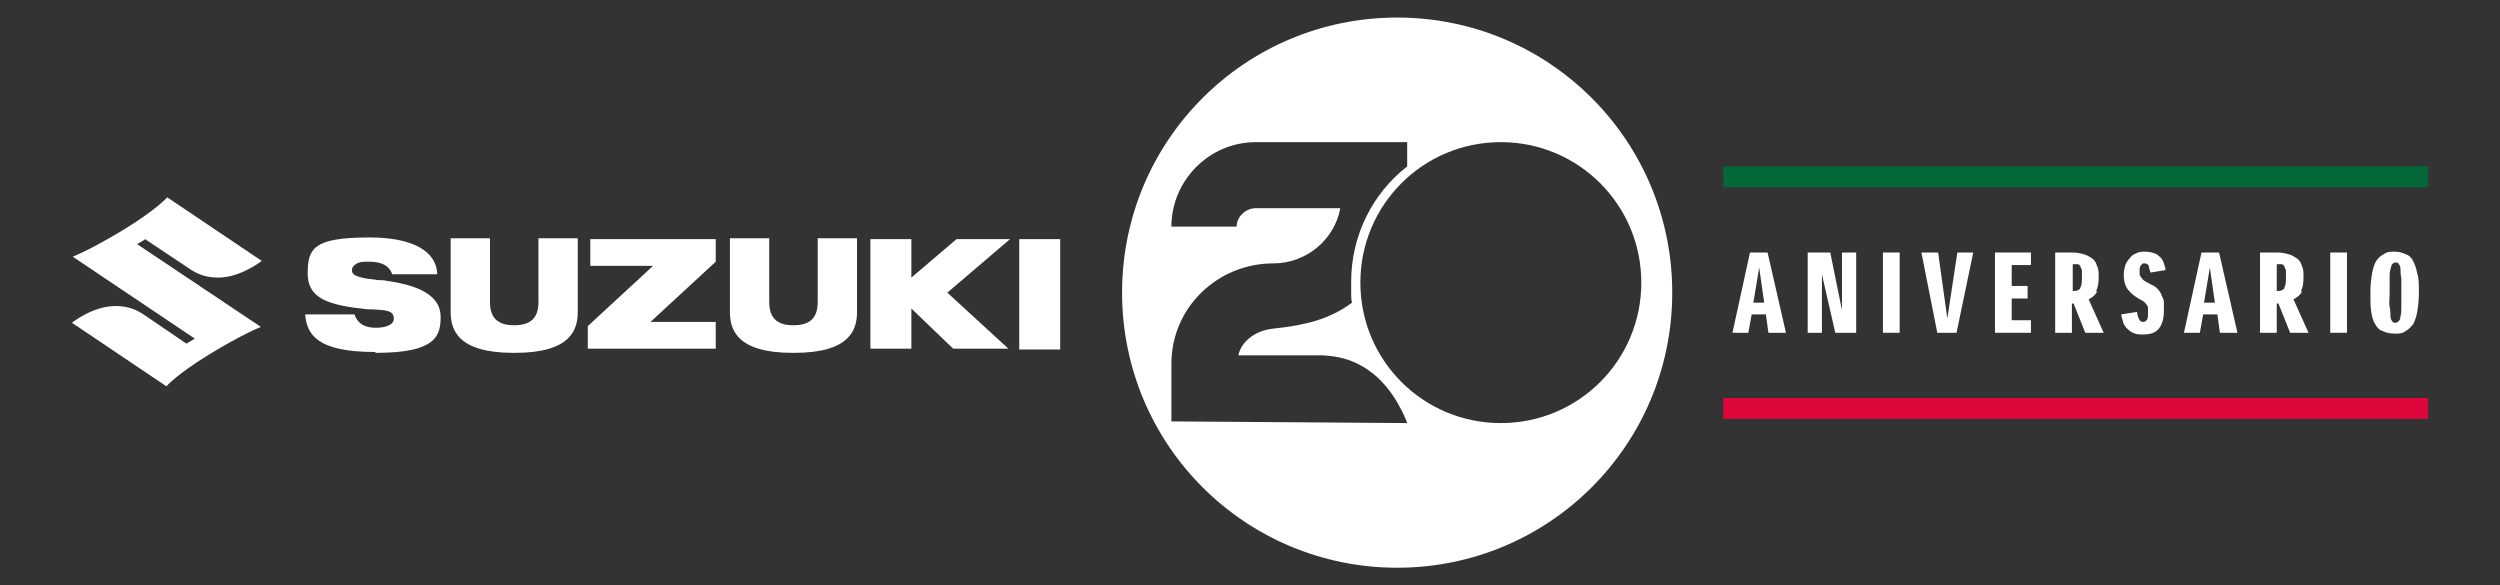 <?xml version="1.0" encoding="UTF-8"?>
<svg id="Capa_1" xmlns="http://www.w3.org/2000/svg" version="1.1" viewBox="0 0 299 70">
  <rect x="0" y="0" width="299" height="70" fill="#333333" stroke="none"/>
  <!-- Generator: Adobe Illustrator 29.6.1, SVG Export Plug-In . SVG Version: 2.1.1 Build 9)  -->
  <defs>
    <style>
      .st0 {
        fill: #fff;
      }

      .st1 {
        fill: #dd073b;
      }

      .st2 {
        fill: #036838;
      }
    </style>
  </defs>
  <path class="st0" d="M167.1,2.1c-18.2,0-32.9,14.7-32.9,32.9s14.7,32.9,32.9,32.9,32.9-14.7,32.9-32.9S185.3,2.1,167.1,2.1ZM140.1,50.4v-6.9c0-6.7,5.5-12,12.2-12,3.9,0,7.3-2.8,8-6.6h-10.1c-1.2,0-2.3,1-2.3,2.2h-7.8c0-5.5,4.5-10.1,10.1-10.1h18.1v2.9c-4.1,3.2-6.7,8.2-6.7,13.8s0,.6,0,.9h0c0,.3,0,.4,0,.5,0,.4,0,.7.1,1.1-2.7,2-5.6,2.7-9.4,3.1-2,.2-3.8,1.4-4.2,3.2h10.1c1.7.1,3.5.4,5.5,1.8,3.2,2.2,4.6,6.3,4.6,6.3l-28.2-.2ZM179.5,50.6c-9.3,0-16.8-7.5-16.8-16.8s7.5-16.8,16.8-16.8,16.8,7.5,16.8,16.8-7.5,16.8-16.8,16.8Z"/>
  <g>
    <g>
      <path class="st0" d="M209.3,30.2l-2.1,9.6h1.9l.4-2.2h1.7l.3,2.2h2.1l-2.2-9.6h-2.2ZM209.7,36.2l.7-4.2.6,4.2h-1.3Z"/>
      <polygon class="st0" points="220.3 37.1 218.9 30.2 216.2 30.2 216.2 39.8 217.9 39.8 217.9 32.8 219.5 39.8 222 39.8 222 30.2 220.3 30.2 220.3 37.1"/>
      <rect class="st0" x="225.2" y="30.2" width="2" height="9.6"/>
      <polygon class="st0" points="232.9 38.1 231.8 30.2 229.8 30.2 231.7 39.8 234 39.8 236 30.2 234.1 30.2 232.9 38.1"/>
      <polygon class="st0" points="238.6 39.8 242.9 39.8 242.9 38.3 240.6 38.3 240.6 35.7 242.5 35.7 242.5 34.2 240.6 34.2 240.6 31.7 242.9 31.7 242.9 30.2 238.6 30.2 238.6 39.8"/>
      <path class="st0" d="M250.7,34.8c.2-.4.3-.9.3-1.6s0-1-.2-1.4c-.1-.4-.3-.7-.6-.9-.3-.2-.6-.4-1-.5-.4-.1-.8-.2-1.3-.2h-2.1v9.6h2v-3.5h.2l1.4,3.5h2.2l-1.8-4c.4-.2.8-.5,1-.9ZM248.8,34.5c-.2.2-.4.3-.7.3h-.2v-3.2h.1c.2,0,.3,0,.5,0,.1,0,.2.1.3.2,0,.1.1.3.2.5,0,.2,0,.5,0,.8,0,.6,0,1-.2,1.3Z"/>
      <path class="st0" d="M258.5,35.2c-.1-.2-.3-.5-.5-.7-.2-.2-.5-.4-.8-.5-.3-.2-.6-.3-.7-.4-.2-.1-.3-.3-.4-.4-.1-.1-.2-.3-.2-.4,0-.1,0-.3,0-.4,0-.3,0-.6.2-.7.1-.2.2-.2.4-.2s.4.1.5.3c0,.2.1.5.2.8l1.8-.3c0-.2-.1-.5-.2-.8-.1-.3-.2-.5-.4-.7s-.4-.4-.7-.5c-.3-.1-.7-.2-1.1-.2s-.8,0-1.1.2c-.3.1-.6.3-.8.6-.2.2-.4.5-.5.8-.1.3-.2.7-.2,1.1,0,.7.1,1.2.4,1.7.3.4.7.8,1.2,1.1.3.2.5.3.7.4s.3.3.4.4c.1.1.2.3.2.4,0,.2,0,.4,0,.6,0,.5,0,.8-.2.9-.1.2-.3.2-.4.2-.2,0-.4-.1-.5-.4-.1-.2-.2-.5-.2-.8l-1.9.3c0,.2.1.5.2.8,0,.3.2.5.4.8.2.2.4.4.8.6s.7.2,1.2.2c.9,0,1.5-.2,1.9-.7.4-.5.6-1.2.6-2.1s0-.8,0-1.1c0-.3-.2-.6-.3-.8Z"/>
      <path class="st0" d="M263.3,30.2l-2.1,9.6h1.9l.4-2.2h1.7l.3,2.2h2.1l-2.2-9.6h-2.2ZM263.6,36.2l.7-4.2.6,4.2h-1.3Z"/>
      <path class="st0" d="M275.2,34.8c.2-.4.3-.9.3-1.6s0-1-.2-1.4c-.1-.4-.3-.7-.6-.9-.3-.2-.6-.4-1-.5-.4-.1-.8-.2-1.3-.2h-2.1v9.6h2v-3.5h.2l1.4,3.5h2.2l-1.8-4c.4-.2.8-.5,1-.9ZM273.2,34.5c-.2.2-.4.3-.7.3h-.2v-3.2h.1c.2,0,.3,0,.5,0,.1,0,.2.1.3.2,0,.1.1.3.2.5,0,.2,0,.5,0,.8,0,.6,0,1-.2,1.3Z"/>
      <rect class="st0" x="278.7" y="30.2" width="2" height="9.6"/>
      <path class="st0" d="M289.1,32.7c-.1-.6-.3-1.1-.5-1.5-.2-.4-.5-.7-.9-.8-.4-.2-.8-.3-1.3-.3s-.9,0-1.3.3c-.4.2-.7.5-.9.8s-.4.9-.5,1.5c-.1.6-.2,1.4-.2,2.3s0,1.7.1,2.3.2,1.1.5,1.5c.2.4.5.7.9.8.4.2.8.3,1.4.3s.9,0,1.3-.3c.4-.2.6-.5.9-.8.2-.4.4-.9.5-1.5s.2-1.4.2-2.3,0-1.7-.2-2.3ZM287.2,36.7c0,.5,0,.8-.1,1.1,0,.3-.1.5-.2.6-.1.1-.2.2-.4.2s-.3,0-.4-.2c-.1-.1-.2-.3-.2-.6s0-.6-.1-1.1,0-1,0-1.7,0-1.2,0-1.7c0-.5,0-.8.1-1.1s.1-.5.2-.6.2-.2.4-.2.3,0,.4.2c.1.1.2.3.2.6,0,.3,0,.6.1,1.1,0,.5,0,1,0,1.7s0,1.2,0,1.7Z"/>
    </g>
    <rect class="st1" x="206.1" y="47.6" width="84.3" height="2.5"/>
    <rect class="st2" x="206.1" y="19.9" width="84.3" height="2.5"/>
  </g>
  <g id="logo_x5F_2025">
    <rect class="st0" x="121.9" y="28.6" width="4.9" height="13.2"/>
    <polygon class="st0" points="114 41.7 109 36.9 109 41.7 104.1 41.7 104.1 28.6 109 28.6 109 33.2 114.4 28.6 120.8 28.6 113.3 35 120.6 41.7 114 41.7"/>
    <path class="st0" d="M94.8,42.2c-6.7,0-7.5-2.8-7.5-4.9,0-1.2,0-3.3,0-4v-4.8h4.7v7.6c0,1.9.9,2.8,2.9,2.8s2.9-.9,2.9-2.8v-7.6h4.7v4.8c0,.6,0,2.8,0,4,0,2.1-.8,4.9-7.5,4.9Z"/>
    <polygon class="st0" points="70.3 41.7 70.3 39 78.1 31.8 70.6 31.8 70.6 28.6 85.6 28.6 85.6 31.3 77.8 38.5 85.6 38.5 85.6 41.7 70.3 41.7"/>
    <path class="st0" d="M61.4,42.2c-6.7,0-7.5-2.8-7.5-4.9,0-1.2,0-3.3,0-4v-4.8h4.7v7.6c0,1.9.9,2.8,2.9,2.8s2.9-.9,2.9-2.8v-7.6h4.7v4.8c0,.7,0,2.8,0,4,0,2.1-.8,4.9-7.5,4.9Z"/>
    <path class="st0" d="M44.9,42.1c-7,0-8.2-2.1-8.4-4.5h5.9c.5,1.6,2.1,1.6,2.6,1.6s2.1-.1,2.1-1.1-1-1-2.5-1.1c-.2,0-.4,0-.6,0-4.8-.5-7.2-1.3-7.2-4.3s.7-4.3,7.4-4.3h0c5.1,0,8,1.6,8.1,4.4h-5.4c-.4-1.3-1.8-1.5-2.7-1.5s-1.4,0-1.9.5c-.2.2-.2.4-.2.6,0,.7,1.4.9,3.1,1.1.4,0,.7,0,1.1.1,4.3.6,6.4,2,6.4,4.3s-.6,4.3-7.7,4.3h-.1Z"/>
    <path id="refine_final" class="st0" d="M17.5,28.7l4.8,3.2c1,.7,2,1.3,3.8,1.3,2.7,0,5.2-2,5.2-2l-11.3-7.6s-1.2,1.4-5.1,3.8c-4.1,2.5-6.2,3.3-6.2,3.3l14.6,9.8-1,.6-4.7-3.2c-1-.7-2-1.3-3.8-1.3-2.7,0-5.2,2-5.2,2l11.3,7.6s1.2-1.4,5.1-3.8c4.1-2.5,6.2-3.3,6.2-3.3l-14.8-9.9,1-.6Z"/>
  </g>
</svg>